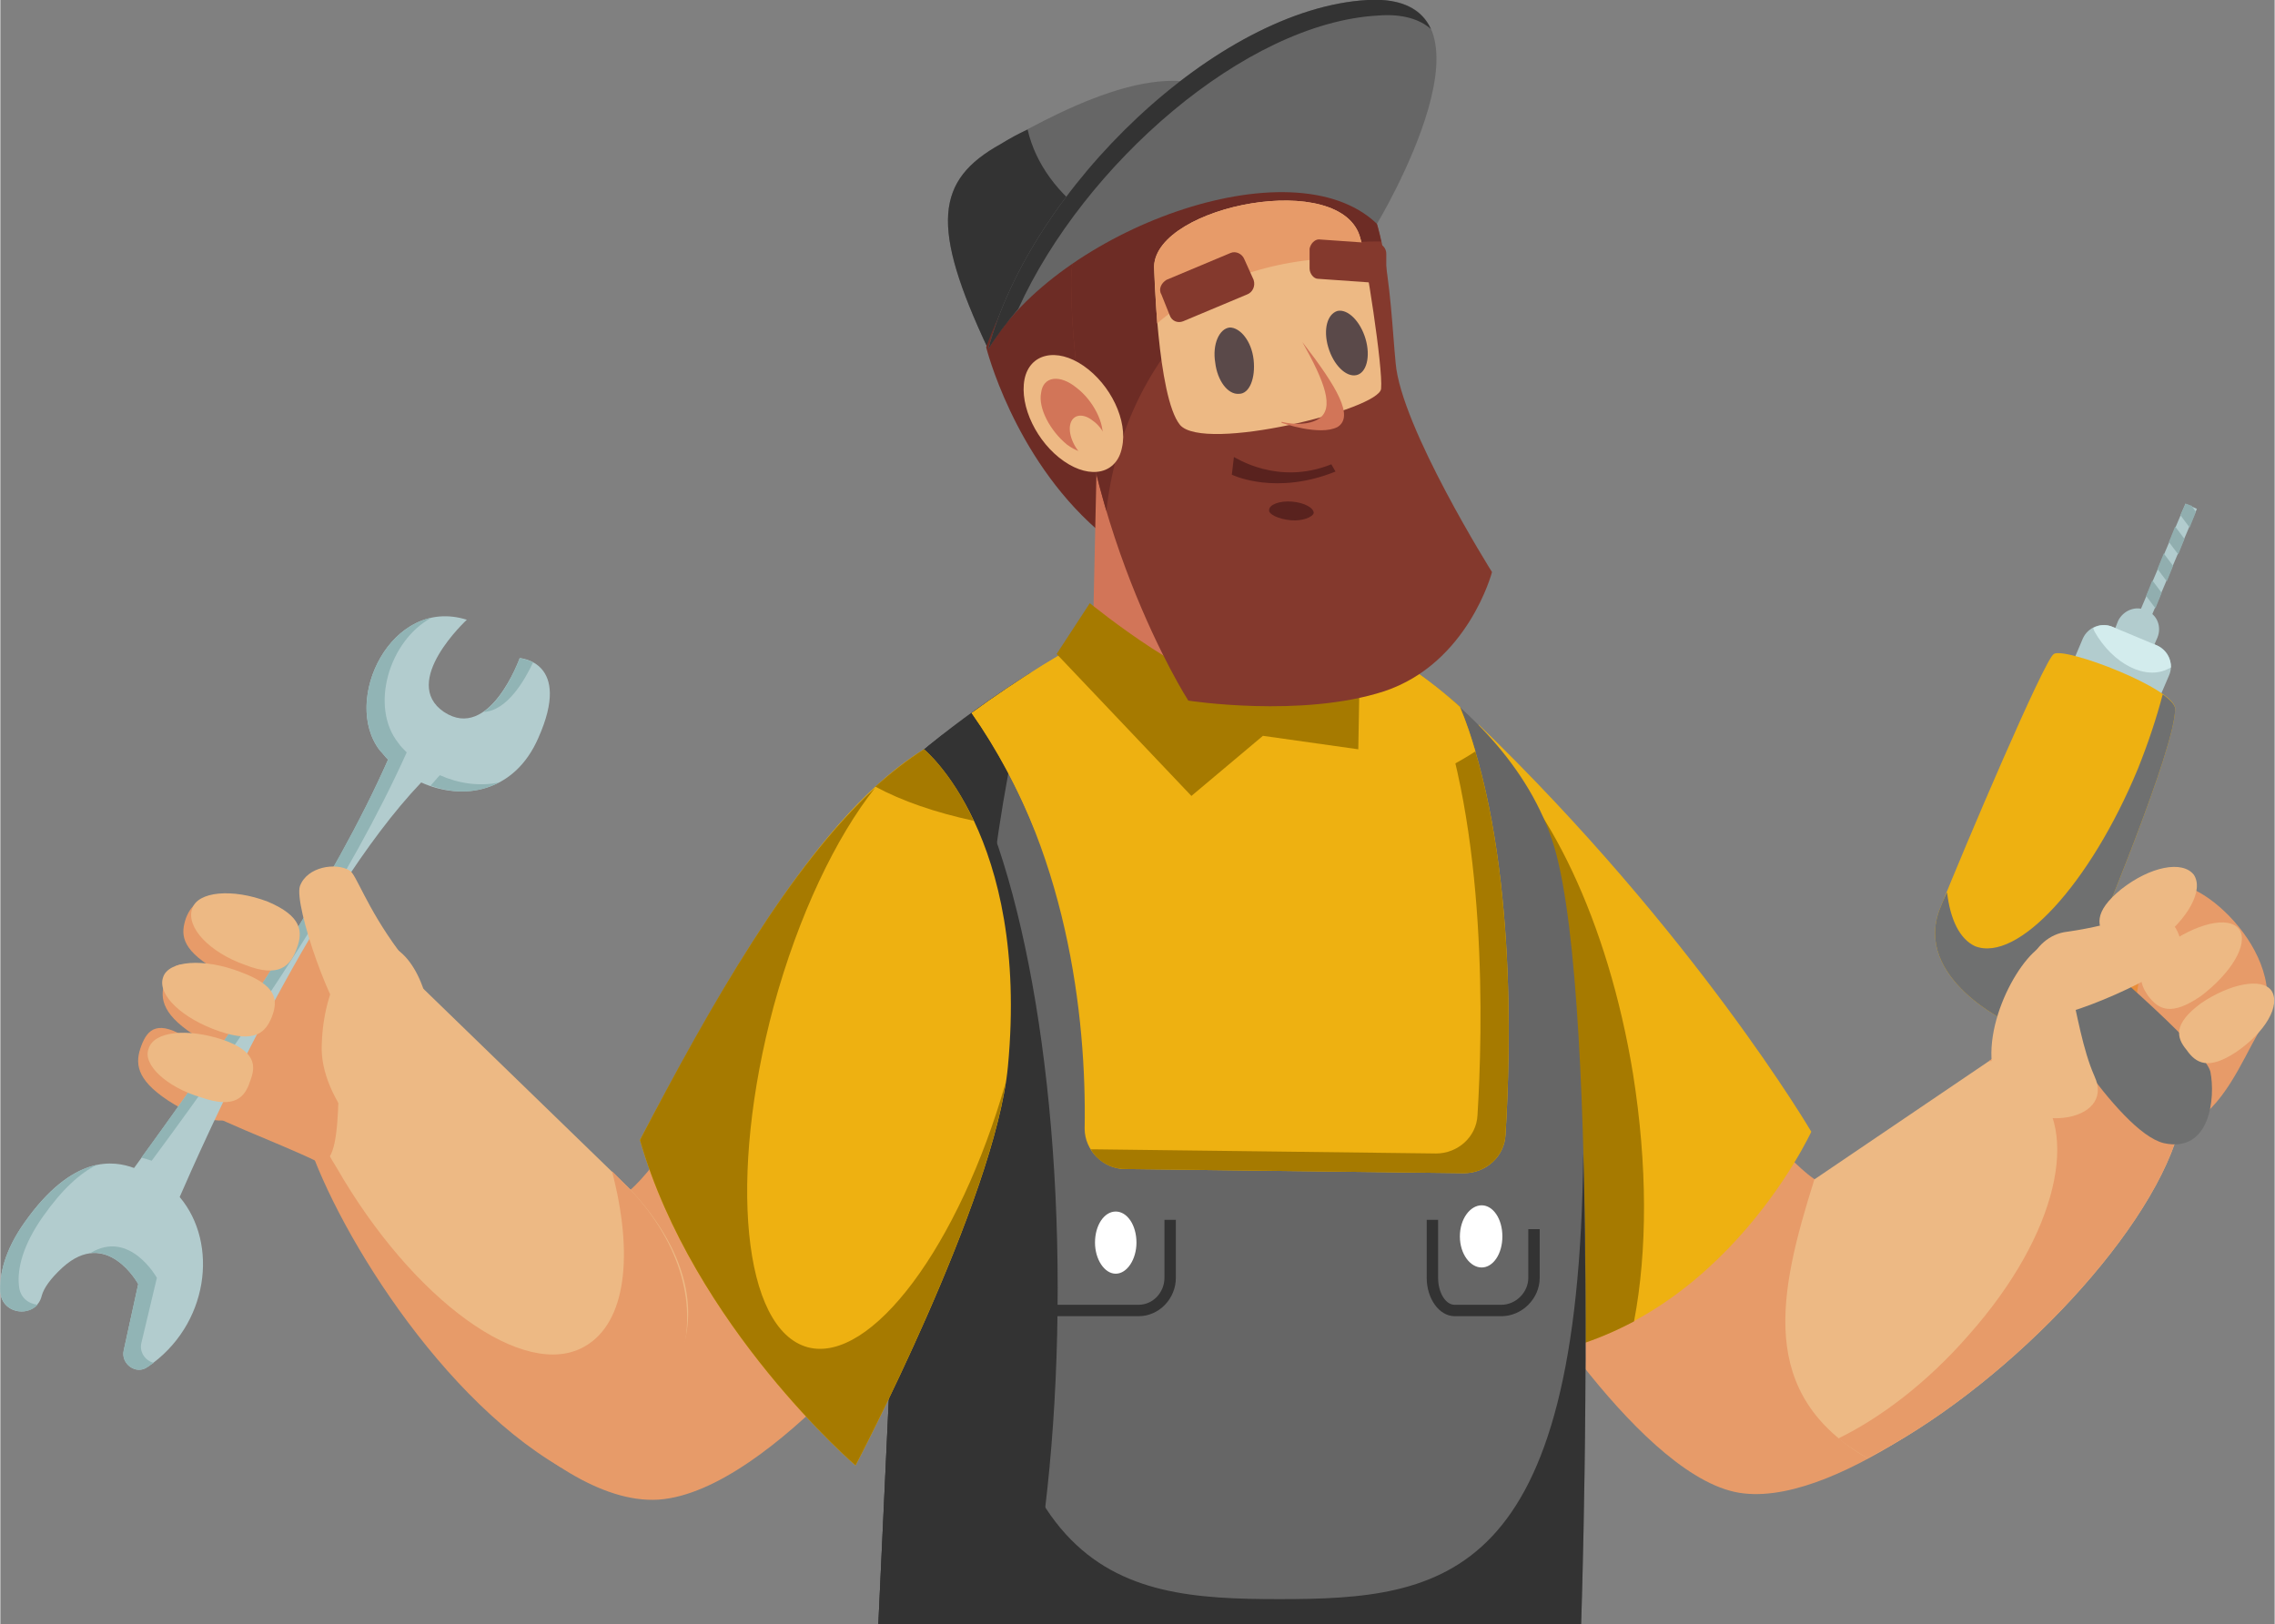 <?xml version="1.0" encoding="UTF-8"?> <svg xmlns="http://www.w3.org/2000/svg" xmlns:xlink="http://www.w3.org/1999/xlink" xmlns:xodm="http://www.corel.com/coreldraw/odm/2003" xml:space="preserve" width="500px" height="357px" version="1.1" style="shape-rendering:geometricPrecision; text-rendering:geometricPrecision; image-rendering:optimizeQuality; fill-rule:evenodd; clip-rule:evenodd" viewBox="0 0 21.94 15.67"><rect x="0" y="0" width="21.94" height="15.67" fill="#808080" stroke="none"/> <defs> <style type="text/css"> .fil9 {fill:#6F7070;fill-rule:nonzero} .fil2 {fill:#333333;fill-rule:nonzero} .fil17 {fill:#59221E;fill-rule:nonzero} .fil16 {fill:#5A4949;fill-rule:nonzero} .fil1 {fill:#666666;fill-rule:nonzero} .fil3 {fill:#6D2C25;fill-rule:nonzero} .fil11 {fill:#84392D;fill-rule:nonzero} .fil15 {fill:#91AEAF;fill-rule:nonzero} .fil18 {fill:#91B4B5;fill-rule:nonzero} .fil6 {fill:#A67A00;fill-rule:nonzero} .fil13 {fill:#B2CCCE;fill-rule:nonzero} .fil10 {fill:#D27558;fill-rule:nonzero} .fil14 {fill:#D3ECED;fill-rule:nonzero} .fil4 {fill:#E79B69;fill-rule:nonzero} .fil8 {fill:#E88D3A;fill-rule:nonzero} .fil7 {fill:#EDB984;fill-rule:nonzero} .fil5 {fill:#EEB111;fill-rule:nonzero} .fil0 {fill:#F4EEE1;fill-rule:nonzero} .fil12 {fill:white;fill-rule:nonzero} </style> </defs> <g id="Слой_x0020_1">  <path class="fil0" d="M21.68 4.83c0,0 0,0 0,0l0 -0.17c0,0 0,0 0,0l0 0.17z"></path> <path class="fil1" d="M11.95 1.05c-0.52,-0.61 -1.61,-0.05 -2.3,0.34 -0.63,0.35 -0.68,0.79 -0.12,1.98l3.18 -1.28c0,0 -0.08,-0.25 -0.76,-1.04z"></path> <path class="fil2" d="M9.91 1.25c-0.09,0.04 -0.18,0.09 -0.26,0.14 -0.63,0.35 -0.68,0.79 -0.12,1.98l2.16 -0.87c-0.9,-0.07 -1.63,-0.59 -1.78,-1.25z"></path> <path class="fil3" d="M10.99 1.8c-0.98,0.07 -1.48,1.55 -1.48,1.55 0,0 0.26,1.05 1.07,1.76l0.25 -0.09c0,0 1.13,-3.28 0.16,-3.22z"></path> <path class="fil4" d="M16.67 10.51c0,0 0.64,0.78 0.87,0.89 0.23,0.11 1.06,-0.45 1.06,-0.45l0.69 2.23c0,0 -1.5,1.34 -2.47,1.23 -0.97,-0.1 -2.23,-2.2 -2.23,-2.2l2.08 -1.7z"></path> <path class="fil4" d="M6.65 10.72c0,0 -0.43,0.73 -0.69,0.84 -0.27,0.1 -1.17,-0.99 -1.17,-0.99l-0.9 2.07c0,0 1.34,1.9 2.46,1.83 1.11,-0.08 2.59,-2.1 2.59,-2.1l-2.29 -1.65z"></path> <path class="fil5" d="M14.26 6.99l0.32 6.11c1.96,-0.16 2.89,-2.18 2.89,-2.18 0,0 -1.12,-1.91 -3.21,-3.93z"></path> <path class="fil6" d="M14.26 7.16l0.32 5.94c0.45,-0.03 0.84,-0.17 1.18,-0.35 0.13,-0.68 0.13,-1.51 -0.01,-2.39 -0.24,-1.47 -0.83,-2.68 -1.49,-3.2z"></path> <path class="fil1" d="M8.47 15.67l6.78 0c0,0 0.2,-5.95 -0.26,-7.5 -0.47,-1.56 -2.54,-2.42 -3,-2.49 -0.9,-0.13 -3.28,1.56 -3.58,2.05 -0.3,0.49 0.22,4.5 0.22,4.5l-0.16 3.44z"></path> <path class="fil2" d="M15.27 11.13c-0.04,4.12 -1.33,4.3 -2.93,4.3 -1.61,0 -2.92,-0.18 -2.92,-4.49 0,-1.65 0.19,-3.19 0.52,-4.45 -0.73,0.46 -1.38,1 -1.53,1.24 -0.3,0.49 0.22,4.5 0.22,4.5l-0.16 3.44 6.78 0c0,0 0.08,-2.39 0.02,-4.54z"></path> <path class="fil2" d="M9.9 15.67c0.19,-0.92 0.3,-2.03 0.3,-3.24 0,-2.46 -0.47,-4.55 -1.11,-5.34 -0.34,0.26 -0.59,0.5 -0.68,0.64 -0.3,0.49 0.22,4.5 0.22,4.5l-0.16 3.44 1.43 0z"></path> <path class="fil5" d="M6.17 11c0.52,1.8 2.08,3.14 2.08,3.14 0,0 1.35,-2.57 1.47,-3.85 0.21,-2.23 -0.81,-3.06 -0.81,-3.06 -1,0.61 -1.91,2.2 -2.74,3.77z"></path> <path class="fil6" d="M7.79 13c-0.63,-0.17 -0.77,-1.65 -0.33,-3.29 0.24,-0.88 0.6,-1.63 0.98,-2.11 -0.82,0.75 -1.58,2.08 -2.27,3.4 0.52,1.8 2.08,3.14 2.08,3.14 0,0 1.25,-2.38 1.45,-3.7 -0.45,1.58 -1.3,2.72 -1.91,2.56z"></path> <path class="fil6" d="M8.91 7.23c-0.16,0.1 -0.31,0.22 -0.47,0.36 0.26,0.14 0.58,0.25 0.95,0.33 -0.22,-0.48 -0.48,-0.69 -0.48,-0.69z"></path> <path class="fil7" d="M17.5 11.38c-0.35,1.11 -0.55,2.07 0.51,2.69 1.29,-0.65 2.7,-2.11 3,-3.14l-1.09 -1.19 -2.42 1.64z"></path> <path class="fil4" d="M19.92 9.74l-0.74 0.5c0.23,-0.03 0.29,0.12 0.43,0.25 0.45,0.4 0.25,1.41 -0.62,2.39 -0.4,0.46 -0.85,0.8 -1.26,1 0.09,0.07 0.18,0.13 0.28,0.19 1.29,-0.65 2.7,-2.11 3,-3.14l-1.09 -1.19z"></path> <path class="fil7" d="M6.08 11.48c1.01,1.09 0.55,2.14 -0.64,2.49 -1.26,-0.74 -2.33,-2.34 -2.52,-3.12l1.15 -1.32 2.01 1.95z"></path> <path class="fil4" d="M6.08 11.48l-0.18 -0.18c0.21,0.8 0.14,1.46 -0.26,1.69 -0.58,0.34 -1.66,-0.44 -2.4,-1.73 -0.1,-0.16 -0.18,-0.32 -0.25,-0.48l-0.07 0.07c0.19,0.78 1.23,2.58 2.49,3.31 1.19,-0.34 1.68,-1.59 0.67,-2.68z"></path> <path class="fil4" d="M20.92 8.56c-0.21,0.12 -0.73,0.46 -1.14,1.12 -0.16,0.25 -0.11,0.56 0.11,0.76l0.25 0.23c0.19,0.18 0.65,0.33 0.97,0.18 0.33,-0.15 0.52,-0.62 0.67,-0.88 0.39,-0.7 -0.6,-1.57 -0.86,-1.41z"></path> <polygon class="fil8" points="20.01,8.53 20.67,9.18 20.57,9.88 19.59,9.1 "></polygon> <path class="fil9" d="M19.65 9.6c0,0 0.77,1.32 1.22,1.43 0.45,0.1 0.5,-0.44 0.45,-0.69 -0.06,-0.24 -1.28,-1.26 -1.28,-1.26l-0.39 0.52z"></path> <path class="fil5" d="M11.99 5.68c-0.58,-0.09 -1.77,0.58 -2.62,1.2 0.92,1.29 1.11,2.93 1.09,4.01 0,0.21 0.18,0.39 0.39,0.39l3.27 0.04c0.21,0 0.39,-0.16 0.4,-0.37 0.05,-0.81 0.11,-2.77 -0.44,-4.13 -0.78,-0.7 -1.79,-1.09 -2.09,-1.14z"></path> <path class="fil6" d="M14.08 6.82c-0.19,-0.17 -0.38,-0.29 -0.27,-0.19 0.54,1.36 0.49,3.32 0.44,4.13 -0.01,0.21 -0.19,0.37 -0.4,0.37l-3.27 -0.04c-0.02,0 -0.04,0 -0.06,0 0.06,0.11 0.19,0.19 0.33,0.19l3.27 0.04c0.21,0 0.39,-0.16 0.4,-0.37 0.05,-0.81 0.11,-2.77 -0.44,-4.13z"></path> <path class="fil5" d="M11.99 5.68c-0.58,-0.09 -1.77,0.58 -2.62,1.2 0.25,0.36 0.45,0.74 0.61,1.13 0.45,0.06 0.94,0.07 1.46,0.03 1.15,-0.08 2.16,-0.38 2.79,-0.79 -0.04,-0.14 -0.09,-0.29 -0.15,-0.43 -0.78,-0.7 -1.79,-1.09 -2.09,-1.14z"></path> <path class="fil10" d="M10.54 6.11l0.05 -2.26 1.63 -0.01 0.44 2.05c-0.14,1.09 -1.64,1.28 -2.12,0.22z"></path> <path class="fil6" d="M10.19 6.31l0.32 -0.49c0,0 1.1,0.9 1.52,0.8 0.27,-0.06 0.64,-0.91 0.64,-0.91l0.45 0.38 -0.02 1.14 -0.92 -0.13 -0.69 0.58 -1.3 -1.37z"></path> <path class="fil11" d="M10.33 2.76c0.03,2.29 1.13,4 1.13,4 0,0 1.09,0.17 1.89,-0.09 0.81,-0.27 1.04,-1.15 1.04,-1.15 0,0 -0.88,-1.4 -0.93,-2.02 -0.06,-0.62 -0.07,-1.8 -0.68,-2 -0.61,-0.2 -2.47,-0.21 -2.45,1.26z"></path> <path class="fil3" d="M13.26 2.33c0.02,0 0.04,0 0.06,0 -0.08,-0.39 -0.24,-0.73 -0.54,-0.83 -0.61,-0.2 -2.47,-0.21 -2.45,1.26 0.01,0.81 0.16,1.55 0.34,2.17 0.16,-1.47 1.25,-2.6 2.59,-2.6z"></path> <path class="fil7" d="M10.45 3.53c-0.26,-0.18 -0.52,-0.12 -0.57,0.13 -0.05,0.26 0.12,0.61 0.38,0.79 0.26,0.18 0.51,0.12 0.56,-0.13 0.06,-0.26 -0.11,-0.61 -0.37,-0.79z"></path> <path class="fil1" d="M13.19 0c-1.45,0.08 -3.25,1.82 -3.66,3.37 0.66,-1.14 2.93,-2 3.75,-1.21 0,0 1.35,-2.24 -0.09,-2.16z"></path> <path class="fil7" d="M11.13 2.57c0,0 0.03,1.26 0.25,1.53 0.23,0.27 1.93,-0.15 1.94,-0.35 0.02,-0.2 -0.15,-1.28 -0.2,-1.45 -0.17,-0.67 -1.97,-0.32 -1.99,0.27z"></path> <path class="fil4" d="M12.97 2.49c0.07,0 0.13,0 0.19,0.01 -0.01,-0.1 -0.03,-0.17 -0.04,-0.2 -0.17,-0.67 -1.97,-0.32 -1.99,0.27 0,0 0.01,0.25 0.03,0.55 0.44,-0.38 1.09,-0.63 1.81,-0.63z"></path> <path class="fil10" d="M10.38 3.74c-0.16,-0.13 -0.32,-0.11 -0.34,0.05 -0.03,0.15 0.09,0.37 0.25,0.5 0.16,0.12 0.32,0.1 0.34,-0.05 0.03,-0.15 -0.09,-0.38 -0.25,-0.5z"></path> <path class="fil7" d="M10.54 4.06c-0.1,-0.08 -0.2,-0.06 -0.22,0.04 -0.02,0.1 0.05,0.25 0.15,0.32 0.1,0.08 0.19,0.06 0.22,-0.04 0.02,-0.1 -0.05,-0.25 -0.15,-0.32z"></path> <path class="fil2" d="M13.29 0.15c0.24,-0.02 0.41,0.04 0.51,0.13 -0.08,-0.18 -0.27,-0.3 -0.61,-0.28 -1.45,0.08 -3.25,1.82 -3.66,3.37 0.08,-0.13 0.18,-0.26 0.29,-0.39 0.63,-1.39 2.19,-2.76 3.47,-2.83z"></path> <path class="fil12" d="M10.96 11.99c0,-0.17 -0.09,-0.3 -0.2,-0.3 -0.11,0 -0.2,0.13 -0.2,0.3 0,0.16 0.09,0.3 0.2,0.3 0.11,0 0.2,-0.14 0.2,-0.3z"></path> <path class="fil12" d="M14.49 11.93c0,-0.17 -0.09,-0.3 -0.2,-0.3 -0.11,0 -0.21,0.13 -0.21,0.3 0,0.17 0.1,0.3 0.21,0.3 0.11,0 0.2,-0.13 0.2,-0.3z"></path> <path class="fil2" d="M10.98 12.7l-0.87 0 0 -0.11 0.87 0c0.14,0 0.25,-0.12 0.25,-0.26l0 -0.56 0.11 0 0 0.56c0,0.2 -0.16,0.37 -0.36,0.37z"></path> <path class="fil2" d="M14.48 12.7l-0.45 0c-0.15,0 -0.27,-0.17 -0.27,-0.37l0 -0.56 0.11 0 0 0.56c0,0.14 0.07,0.26 0.16,0.26l0.45 0c0.14,0 0.26,-0.12 0.26,-0.26l0 -0.47 0.11 0 0 0.47c0,0.2 -0.17,0.37 -0.37,0.37z"></path> <path class="fil13" d="M20.81 6.23l-0.43 -0.18c-0.11,-0.05 -0.24,0 -0.29,0.11l-0.3 0.71 0.83 0.35 0.3 -0.7c0.05,-0.11 0,-0.24 -0.11,-0.29z"></path> <polygon class="fil13" points="21.19,4.91 21.08,4.86 20.47,6.3 20.58,6.35 "></polygon> <path class="fil13" d="M20.7 5.89c-0.1,-0.05 -0.22,0 -0.27,0.1l-0.09 0.23 0.37 0.16 0.1 -0.23c0.04,-0.1 0,-0.22 -0.11,-0.26z"></path> <path class="fil14" d="M20.81 6.23l-0.43 -0.18c-0.07,-0.03 -0.14,-0.02 -0.19,0.01 0,0.01 0.01,0.02 0.01,0.03 0.18,0.32 0.5,0.48 0.72,0.36 0.01,0 0.01,-0.01 0.02,-0.01 0,-0.09 -0.05,-0.17 -0.13,-0.21z"></path> <polygon class="fil15" points="20.85,5.72 20.76,5.6 20.7,5.75 20.79,5.87 "></polygon> <polygon class="fil15" points="20.96,5.46 20.87,5.34 20.81,5.49 20.9,5.61 "></polygon> <polygon class="fil15" points="21.07,5.2 20.98,5.08 20.92,5.23 21.01,5.35 "></polygon> <polygon class="fil15" points="21.18,4.94 21.14,4.88 21.08,4.86 21.03,4.97 21.12,5.09 "></polygon> <path class="fil5" d="M20.98 6.84c0,0.38 -0.72,2.11 -1,2.77 -0.06,0.15 -0.21,0.26 -0.38,0.28 -0.07,0.01 -0.15,0 -0.22,-0.02 0,0 -0.93,-0.43 -0.67,-1.1 0.24,-0.6 1.01,-2.41 1.1,-2.46 0.11,-0.07 1.18,0.34 1.17,0.53z"></path> <path class="fil9" d="M20.98 6.84c0,-0.04 -0.05,-0.09 -0.12,-0.14 -0.06,0.23 -0.14,0.47 -0.24,0.72 -0.46,1.11 -1.16,1.87 -1.57,1.71 -0.15,-0.07 -0.24,-0.26 -0.27,-0.52 -0.03,0.06 -0.05,0.11 -0.07,0.16 -0.26,0.67 0.67,1.1 0.67,1.1 0.07,0.02 0.15,0.03 0.22,0.02 0.17,-0.02 0.32,-0.13 0.38,-0.28 0.28,-0.66 1,-2.39 1,-2.77z"></path> <path class="fil4" d="M2.05 9.34c-0.31,-0.19 -0.31,-0.33 -0.26,-0.48 0.06,-0.15 0.15,-0.24 0.45,-0.06 0.31,0.18 0.52,0.46 0.47,0.61 -0.05,0.15 -0.35,0.12 -0.66,-0.07z"></path> <path class="fil4" d="M1.86 9.98c-0.32,-0.21 -0.32,-0.37 -0.27,-0.52 0.06,-0.15 0.15,-0.24 0.47,-0.04 0.33,0.21 0.57,0.51 0.51,0.67 -0.05,0.16 -0.37,0.11 -0.71,-0.11z"></path> <path class="fil4" d="M1.62 10.62c-0.32,-0.21 -0.32,-0.37 -0.26,-0.53 0.06,-0.16 0.16,-0.26 0.46,-0.06 0.32,0.21 0.54,0.51 0.48,0.68 -0.05,0.17 -0.36,0.12 -0.68,-0.09z"></path> <path class="fil4" d="M2.59 8.97c0.25,0.02 0.29,-0.03 0.97,0.41 0.25,0.16 0.34,0.48 0.23,0.76l-0.48 -0.21c-0.1,0.25 0.05,1.43 -0.27,1.27 -0.37,-0.18 -1.02,-0.41 -1.27,-0.59 -0.17,-0.13 0.51,-1.67 0.82,-1.64z"></path> <path class="fil7" d="M3.65 9.1c0.3,0.01 0.53,0.47 0.51,1.02 -0.02,0.53 0.11,1.14 -0.16,1.15 -0.28,0.01 -0.89,-0.6 -0.9,-1.14 0,-0.56 0.25,-1.03 0.55,-1.03z"></path> <path class="fil16" d="M12.09 3.47c-0.02,-0.18 -0.13,-0.31 -0.23,-0.31 -0.1,0.01 -0.17,0.16 -0.14,0.34 0.02,0.17 0.12,0.31 0.23,0.3 0.1,0 0.16,-0.15 0.14,-0.33z"></path> <path class="fil11" d="M11.87 2.44l-0.62 0.26c-0.05,0.03 -0.08,0.09 -0.05,0.14l0.08 0.2c0.02,0.06 0.08,0.08 0.13,0.06l0.62 -0.26c0.05,-0.02 0.08,-0.08 0.06,-0.14l-0.09 -0.2c-0.02,-0.05 -0.08,-0.08 -0.13,-0.06z"></path> <path class="fil16" d="M13.17 3.27c-0.05,-0.17 -0.17,-0.29 -0.27,-0.27 -0.1,0.03 -0.14,0.18 -0.09,0.35 0.05,0.17 0.17,0.29 0.27,0.27 0.1,-0.02 0.14,-0.18 0.09,-0.35z"></path> <path class="fil11" d="M13.29 2.35l-0.57 -0.04c-0.04,0 -0.08,0.04 -0.09,0.09l0 0.19c0,0.05 0.04,0.1 0.08,0.1l0.57 0.04c0.05,0.01 0.09,-0.03 0.09,-0.08l0 -0.2c0,-0.05 -0.03,-0.09 -0.08,-0.1z"></path> <path class="fil10" d="M12.56 3.3c0.22,0.39 0.31,0.64 0.16,0.74 -0.09,0.06 -0.24,0.06 -0.36,0.03l0 0.01c0,0 0.37,0.13 0.54,0.04 0.16,-0.1 0,-0.38 -0.34,-0.82z"></path> <path class="fil17" d="M11.9 4.41l-0.02 0.17c0.02,0.01 0.43,0.2 1,-0.03l-0.04 -0.07c-0.52,0.21 -0.93,-0.07 -0.94,-0.07z"></path> <path class="fil17" d="M12.67 4.95c-0.01,0.04 -0.11,0.08 -0.22,0.07 -0.12,-0.01 -0.22,-0.06 -0.21,-0.1 0,-0.05 0.1,-0.09 0.22,-0.08 0.12,0.01 0.21,0.06 0.21,0.11z"></path> <path class="fil7" d="M21.23 9.68c-0.27,0.2 -0.24,0.33 -0.14,0.45 0.09,0.13 0.21,0.2 0.48,0.02 0.28,-0.19 0.43,-0.45 0.34,-0.59 -0.09,-0.13 -0.4,-0.07 -0.68,0.12z"></path> <path class="fil7" d="M20.88 9.13c-0.29,0.22 -0.25,0.35 -0.16,0.48 0.1,0.13 0.22,0.2 0.51,0 0.29,-0.22 0.46,-0.5 0.37,-0.64 -0.1,-0.14 -0.42,-0.06 -0.72,0.16z"></path> <path class="fil7" d="M20.46 8.58c-0.27,0.22 -0.24,0.36 -0.13,0.49 0.1,0.14 0.22,0.22 0.49,0.01 0.28,-0.21 0.44,-0.49 0.34,-0.64 -0.11,-0.14 -0.42,-0.08 -0.7,0.14z"></path> <path class="fil7" d="M19.71 9.12c-0.26,0.13 -0.67,0.91 -0.43,1.38 0.23,0.45 1.14,0.35 0.92,-0.12 -0.22,-0.5 -0.23,-1.39 -0.49,-1.26z"></path> <path class="fil7" d="M20.79 8.79c-0.06,-0.02 -0.35,0.13 -0.85,0.2 -0.35,0.04 -0.53,0.5 -0.3,0.83 0.29,0.03 1.29,-0.43 1.37,-0.59 0.09,-0.18 -0.08,-0.4 -0.22,-0.44z"></path> <path class="fil13" d="M5.01 6.35c0,0 -0.29,0.81 -0.73,0.52 -0.43,-0.29 0.22,-0.89 0.22,-0.89 -0.73,-0.23 -1.21,0.78 -0.84,1.26 0.03,0.03 0.05,0.06 0.08,0.09 -0.53,1.2 -1.43,2.54 -2.45,3.94 -0.19,-0.07 -0.59,-0.14 -1.06,0.53 -0.19,0.27 -0.24,0.5 -0.23,0.67 0.02,0.23 0.35,0.25 0.4,0.03 0.02,-0.07 0.08,-0.16 0.2,-0.27 0.43,-0.39 0.73,0.16 0.73,0.16l-0.14 0.64c-0.03,0.13 0.12,0.24 0.23,0.16 0.59,-0.4 0.69,-1.19 0.31,-1.64 0.2,-0.46 1.27,-2.89 2.33,-4 0.4,0.18 0.9,0.1 1.13,-0.43 0.33,-0.74 -0.18,-0.77 -0.18,-0.77z"></path> <path class="fil18" d="M3.74 7.33c-0.52,1.17 -1.39,2.48 -2.38,3.84 0.04,0.01 0.07,0.02 0.1,0.03 1.03,-1.39 1.92,-2.74 2.46,-3.94 -0.03,-0.03 -0.06,-0.06 -0.08,-0.09 -0.28,-0.35 -0.09,-0.99 0.32,-1.21 -0.52,0.11 -0.81,0.87 -0.5,1.28 0.03,0.03 0.05,0.06 0.08,0.09z"></path> <path class="fil18" d="M5.14 6.39c-0.07,-0.03 -0.13,-0.04 -0.13,-0.04 0,0 -0.13,0.37 -0.35,0.52 0.23,-0.01 0.4,-0.31 0.48,-0.48z"></path> <path class="fil18" d="M4.24 7.48c-0.03,0.03 -0.06,0.07 -0.09,0.1 0.22,0.08 0.45,0.08 0.66,-0.03 -0.19,0.04 -0.39,0.01 -0.57,-0.07z"></path> <path class="fil18" d="M1.36 12.96l0.15 -0.63c0,0 -0.26,-0.47 -0.64,-0.24 0.28,-0.03 0.46,0.3 0.46,0.3l-0.14 0.64c-0.03,0.13 0.12,0.24 0.23,0.16 0.02,-0.01 0.04,-0.03 0.06,-0.04 -0.08,-0.02 -0.14,-0.1 -0.12,-0.19z"></path> <path class="fil18" d="M0.18 12.41c-0.02,-0.17 0.04,-0.4 0.23,-0.67 0.19,-0.27 0.36,-0.42 0.52,-0.5 -0.19,0.04 -0.43,0.18 -0.7,0.56 -0.19,0.27 -0.24,0.5 -0.23,0.67 0.02,0.19 0.25,0.24 0.36,0.12 -0.09,-0.01 -0.17,-0.07 -0.18,-0.18z"></path> <path class="fil7" d="M2.14 10.03c0.32,0.11 0.33,0.25 0.27,0.4 -0.05,0.16 -0.15,0.27 -0.47,0.16 -0.34,-0.1 -0.57,-0.32 -0.51,-0.47 0.05,-0.17 0.37,-0.2 0.71,-0.09z"></path> <path class="fil7" d="M2.32 9.38c0.35,0.13 0.36,0.27 0.3,0.43 -0.06,0.15 -0.16,0.26 -0.51,0.14 -0.35,-0.12 -0.6,-0.35 -0.54,-0.52 0.05,-0.16 0.39,-0.19 0.75,-0.05z"></path> <path class="fil7" d="M2.58 8.7c0.33,0.14 0.34,0.29 0.28,0.45 -0.06,0.17 -0.17,0.29 -0.5,0.16 -0.34,-0.12 -0.57,-0.36 -0.51,-0.54 0.05,-0.17 0.39,-0.2 0.73,-0.07z"></path> <path class="fil7" d="M3.37 8.4c0.06,0.03 0.16,0.35 0.47,0.77 0.22,0.29 0,0.76 -0.41,0.83 -0.23,-0.19 -0.6,-1.27 -0.54,-1.45 0.07,-0.19 0.35,-0.23 0.48,-0.15z"></path> </g> </svg> 
